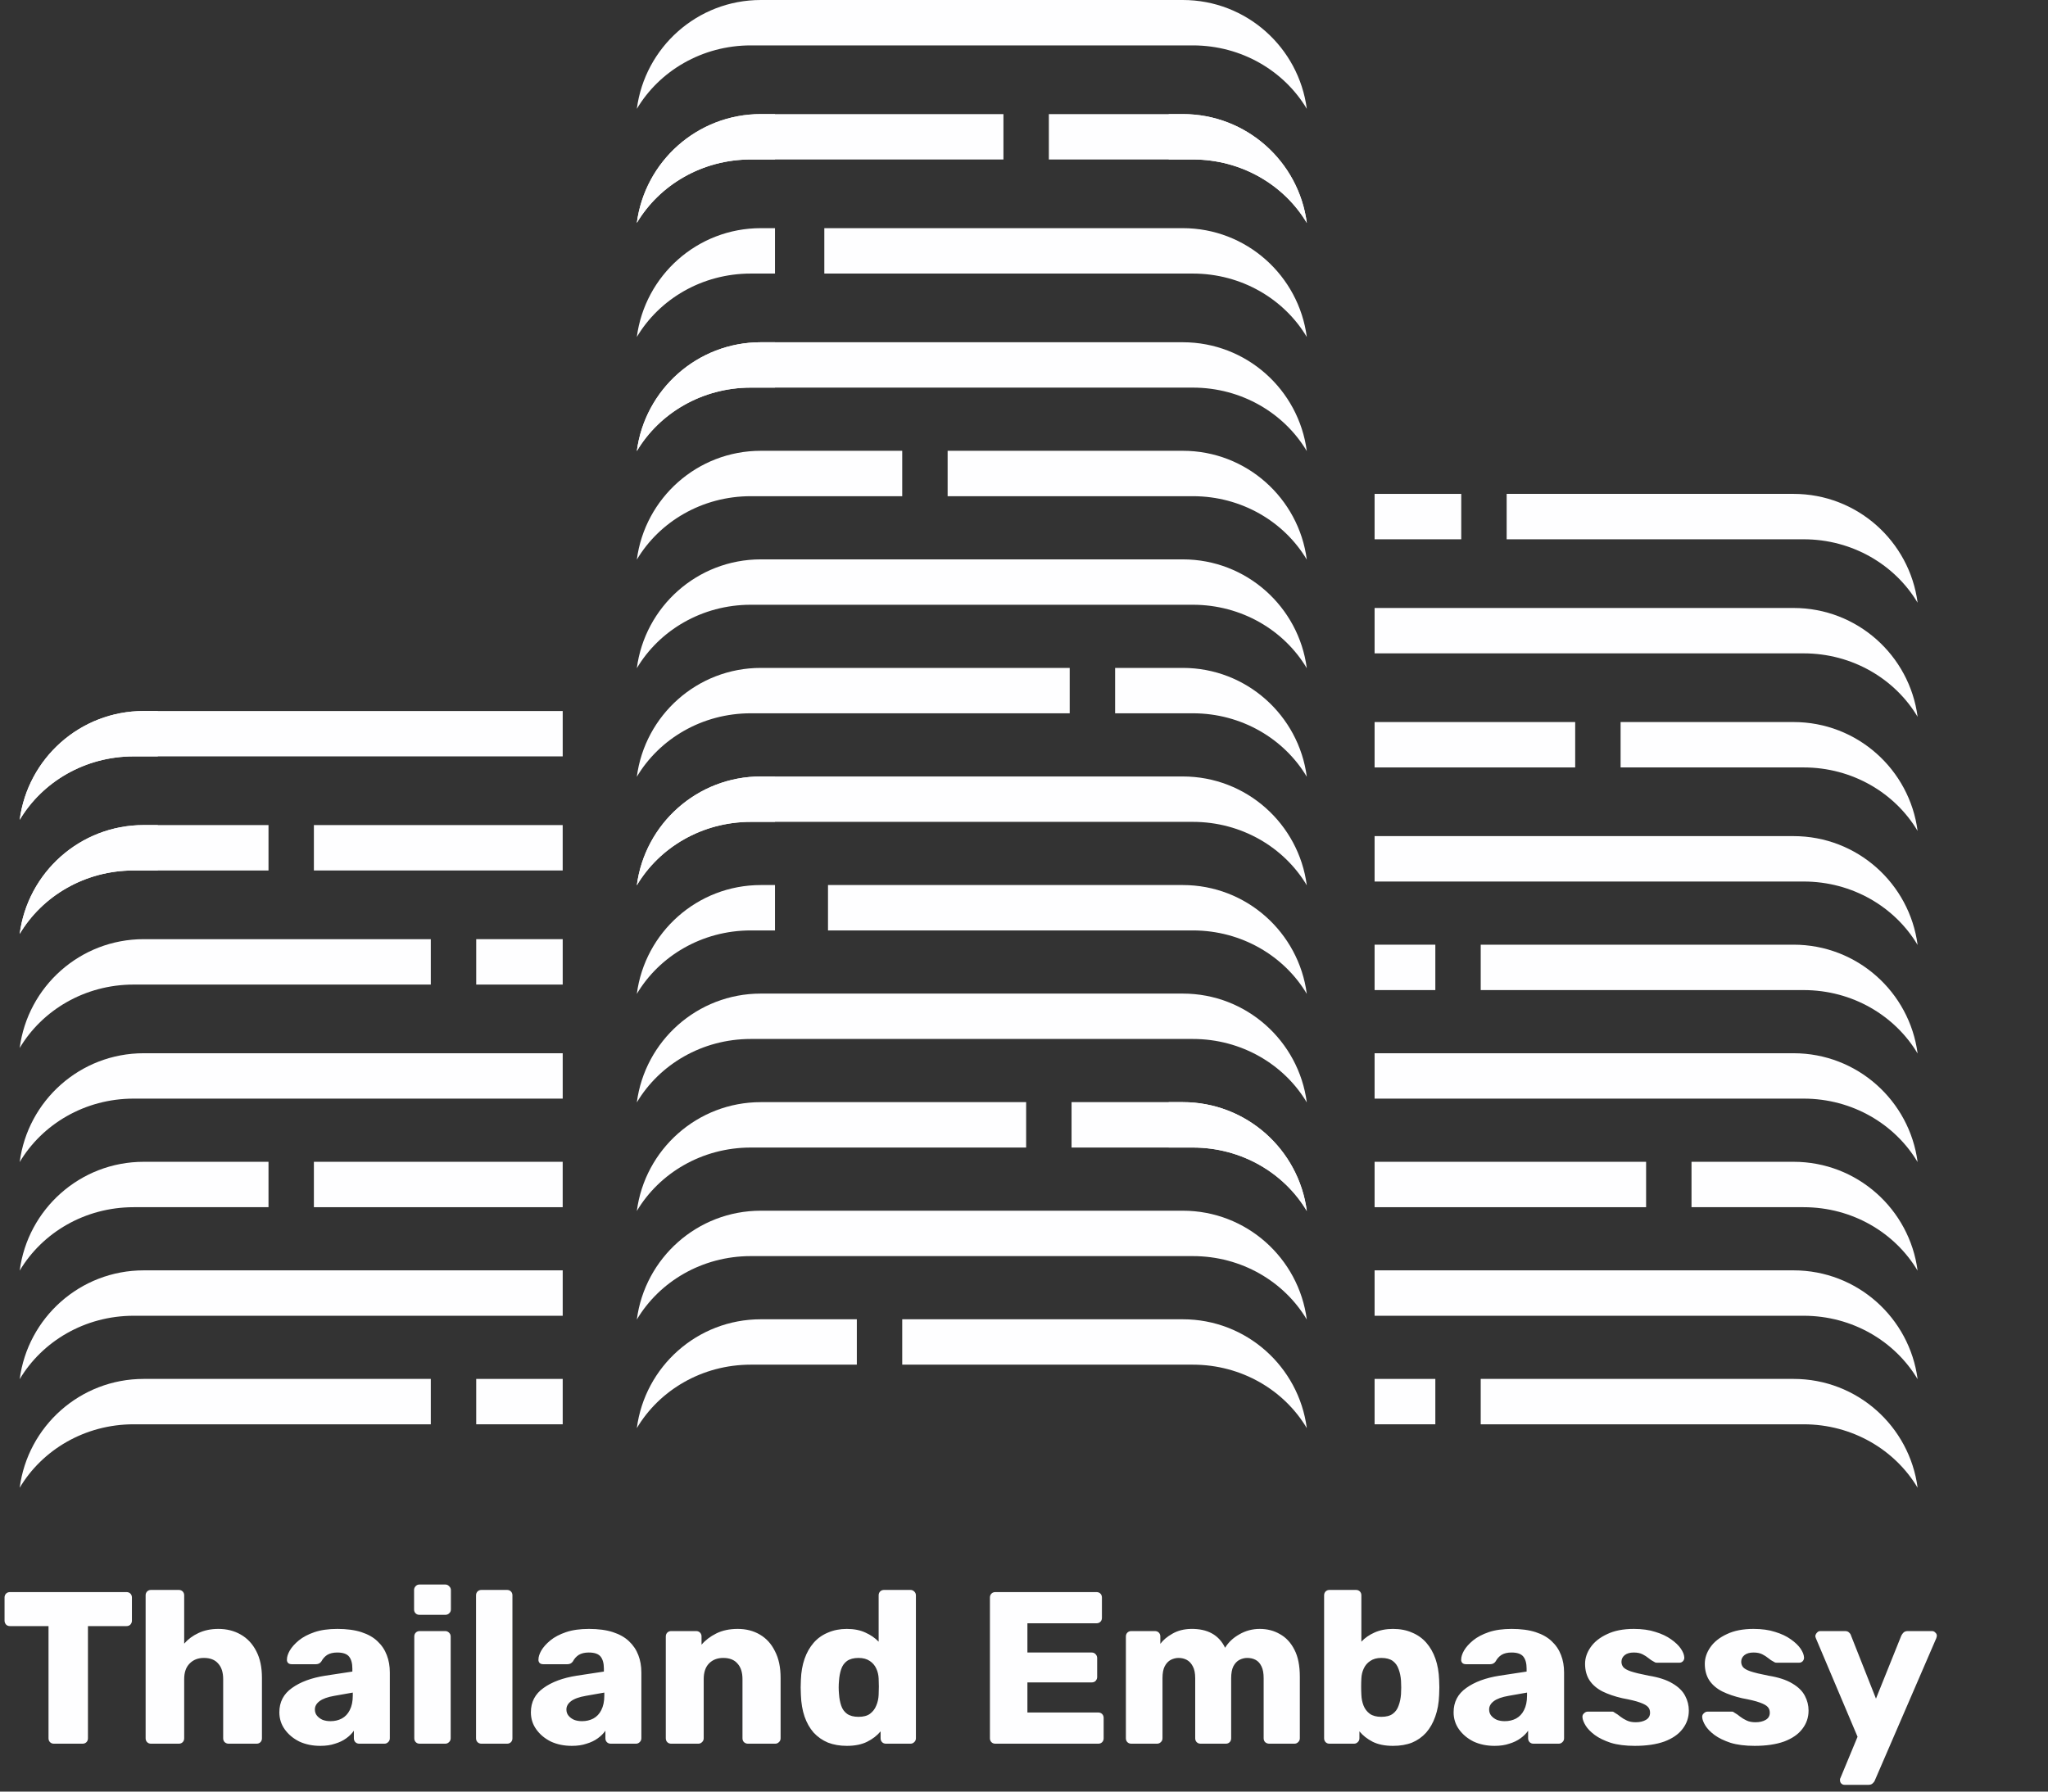 <svg width="104" height="91" viewBox="0 0 104 91" fill="none" xmlns="http://www.w3.org/2000/svg">
<rect x="0" y="0" width="104" height="91" fill="#333333" stroke="none"/>
<path d="M60.063 44.954H42.047V47.259H60.572C63.054 47.259 65.216 48.559 66.361 50.482C65.953 47.364 63.294 44.954 60.063 44.954Z" fill="#FEFEFF"/>
<path d="M45.816 22.897H38.636C35.407 22.897 32.746 25.308 32.339 28.426C33.484 26.503 35.645 25.203 38.128 25.203H45.816V22.897Z" fill="#FEFEFF"/>
<path d="M60.064 22.897H48.122V25.203H60.572C63.054 25.203 65.216 26.502 66.361 28.425C65.954 25.307 63.294 22.897 60.064 22.897Z" fill="#FEFEFF"/>
<path d="M91.081 64.525H69.804V66.831H91.589C94.072 66.831 96.233 68.131 97.379 70.053C96.971 66.935 94.311 64.525 91.081 64.525Z" fill="#FEFEFF"/>
<path d="M91.081 30.881H69.804V33.186H91.589C94.072 33.186 96.233 34.486 97.379 36.409C96.971 33.291 94.311 30.881 91.081 30.881Z" fill="#FEFEFF"/>
<path d="M91.081 42.469H69.804V44.775H91.589C94.072 44.775 96.233 46.074 97.379 47.998C96.971 44.879 94.311 42.469 91.081 42.469Z" fill="#FEFEFF"/>
<path d="M91.081 53.497H69.804V55.802H91.589C94.072 55.802 96.233 57.102 97.379 59.025C96.971 55.907 94.311 53.497 91.081 53.497Z" fill="#FEFEFF"/>
<path d="M79.99 36.675H69.804V38.98H79.99V36.675Z" fill="#FEFEFF"/>
<path d="M91.081 36.675H82.296V38.98H91.589C94.071 38.98 96.233 40.28 97.378 42.204C96.971 39.085 94.31 36.675 91.081 36.675Z" fill="#FEFEFF"/>
<path d="M72.888 47.983H69.804V50.289H72.888V47.983Z" fill="#FEFEFF"/>
<path d="M91.081 47.983H75.193V50.289H91.589C94.072 50.289 96.233 51.589 97.379 53.511C96.971 50.393 94.311 47.983 91.081 47.983Z" fill="#FEFEFF"/>
<path d="M83.591 59.011H69.804V61.317H83.591V59.011Z" fill="#FEFEFF"/>
<path d="M91.081 59.011H85.897V61.317H91.589C94.071 61.317 96.233 62.616 97.378 64.54C96.971 61.421 94.31 59.011 91.081 59.011Z" fill="#FEFEFF"/>
<path d="M72.888 70.039H69.804V72.344H72.888V70.039Z" fill="#FEFEFF"/>
<path d="M91.081 70.039H75.193V72.344H91.589C94.072 72.344 96.233 73.644 97.379 75.567C96.971 72.448 94.311 70.039 91.081 70.039Z" fill="#FEFEFF"/>
<path d="M91.081 25.086H76.51V27.392H91.589C94.072 27.392 96.233 28.691 97.379 30.614C96.972 27.496 94.311 25.086 91.081 25.086Z" fill="#FEFEFF"/>
<path d="M74.204 25.086H69.804V27.392H74.204V25.086Z" fill="#FEFEFF"/>
<path d="M43.511 67.01H38.636C35.407 67.01 32.746 69.42 32.339 72.538C33.484 70.615 35.645 69.315 38.128 69.315H43.511V67.01Z" fill="#FEFEFF"/>
<path d="M60.064 67.01H45.816V69.315H60.572C63.054 69.315 65.216 70.614 66.361 72.538C65.953 69.419 63.294 67.01 60.064 67.01Z" fill="#FEFEFF"/>
<path d="M52.109 55.981H38.636C35.407 55.981 32.746 58.392 32.339 61.51C33.484 59.587 35.645 58.287 38.128 58.287H52.109V55.981Z" fill="#FEFEFF"/>
<path d="M60.064 55.981H54.415V58.287H60.572C63.055 58.287 65.217 59.586 66.361 61.509C65.954 58.391 63.294 55.981 60.064 55.981Z" fill="#FEFEFF"/>
<path d="M60.064 33.925H56.627V36.23H60.572C63.054 36.23 65.216 37.531 66.361 39.454C65.954 36.335 63.294 33.925 60.064 33.925Z" fill="#FEFEFF"/>
<path d="M54.321 33.925H38.636C35.407 33.925 32.746 36.336 32.339 39.454C33.484 37.531 35.645 36.23 38.128 36.23H54.321V33.925Z" fill="#FEFEFF"/>
<path d="M60.063 11.589H41.86V13.895H60.572C63.054 13.895 65.216 15.194 66.361 17.117C65.953 13.999 63.294 11.589 60.063 11.589Z" fill="#FEFEFF"/>
<path d="M50.956 5.795H38.636C35.407 5.795 32.746 8.205 32.339 11.323C33.484 9.4 35.645 8.1 38.128 8.1H50.956V5.795Z" fill="#FEFEFF"/>
<path d="M60.063 5.795H53.262V8.1H60.572C63.054 8.1 65.216 9.4 66.361 11.323C65.953 8.205 63.294 5.795 60.063 5.795Z" fill="#FEFEFF"/>
<path d="M38.128 63.801H60.572C63.054 63.801 65.216 65.1 66.361 67.023C65.953 63.905 63.294 61.495 60.063 61.495H38.636C35.407 61.495 32.746 63.906 32.339 67.024C33.484 65.1 35.645 63.801 38.128 63.801Z" fill="#FEFEFF"/>
<path d="M38.128 52.772H60.572C63.054 52.772 65.216 54.072 66.361 55.995C65.953 52.877 63.294 50.467 60.063 50.467H38.636C35.407 50.467 32.746 52.877 32.339 55.995C33.484 54.072 35.645 52.772 38.128 52.772Z" fill="#FEFEFF"/>
<path d="M38.128 41.745H60.572C63.054 41.745 65.216 43.045 66.361 44.968C65.953 41.849 63.294 39.439 60.063 39.439H38.636C35.407 39.439 32.746 41.85 32.339 44.968C33.484 43.045 35.645 41.745 38.128 41.745Z" fill="#FEFEFF"/>
<path d="M38.128 30.717H60.572C63.054 30.717 65.216 32.016 66.361 33.94C65.953 30.821 63.294 28.412 60.063 28.412H38.636C35.407 28.412 32.746 30.822 32.339 33.94C33.484 32.017 35.645 30.717 38.128 30.717Z" fill="#FEFEFF"/>
<path d="M38.128 19.688H60.572C63.054 19.688 65.216 20.989 66.361 22.912C65.953 19.794 63.294 17.384 60.063 17.384H38.636C35.407 17.384 32.746 19.794 32.339 22.912C33.484 20.989 35.645 19.688 38.128 19.688Z" fill="#FEFEFF"/>
<path d="M38.128 2.306H60.572C63.054 2.306 65.216 3.606 66.361 5.528C65.953 2.41 63.294 7.96318e-05 60.063 7.96318e-05H38.636C35.407 7.96318e-05 32.746 2.41 32.339 5.529C33.484 3.606 35.645 2.306 38.128 2.306Z" fill="#FEFEFF"/>
<path d="M60.064 55.981H59.347V58.287H60.572C63.055 58.287 65.217 59.586 66.362 61.509C65.954 58.391 63.294 55.981 60.064 55.981Z" fill="#FEFEFF"/>
<path d="M60.064 5.795H59.347V8.1H60.572C63.055 8.1 65.217 9.4 66.362 11.323C65.954 8.205 63.294 5.795 60.064 5.795Z" fill="#FEFEFF"/>
<path d="M38.636 44.954H39.355V47.259H38.128C35.646 47.259 33.484 48.559 32.339 50.482C32.746 47.364 35.407 44.954 38.636 44.954Z" fill="#FEFEFF"/>
<path d="M38.636 39.439H39.355V41.745H38.128C35.646 41.745 33.484 43.045 32.339 44.968C32.746 41.849 35.407 39.439 38.636 39.439Z" fill="#FEFEFF"/>
<path d="M38.636 11.589H39.355V13.895H38.128C35.646 13.895 33.484 15.194 32.339 17.117C32.746 13.999 35.407 11.589 38.636 11.589Z" fill="#FEFEFF"/>
<path d="M38.636 5.795H39.355V8.1H38.128C35.646 8.1 33.484 9.4 32.339 11.323C32.746 8.205 35.407 5.795 38.636 5.795Z" fill="#FEFEFF"/>
<path d="M38.636 17.384H39.355V19.688H38.128C35.646 19.688 33.484 20.989 32.339 22.912C32.746 19.793 35.407 17.384 38.636 17.384Z" fill="#FEFEFF"/>
<path d="M28.575 38.419H6.788C4.306 38.419 2.144 39.719 1 41.643C1.407 38.524 4.068 36.114 7.297 36.114H28.575V38.419Z" fill="#FEFEFF"/>
<path d="M7.297 53.497H28.575V55.802H6.788C4.306 55.802 2.144 57.102 1 59.025C1.407 55.907 4.068 53.497 7.297 53.497Z" fill="#FEFEFF"/>
<path d="M7.297 64.525H28.575V66.831H6.788C4.306 66.831 2.144 68.131 1 70.053C1.407 66.935 4.068 64.525 7.297 64.525Z" fill="#FEFEFF"/>
<path d="M24.183 47.703H28.575V50.009H24.183V47.703Z" fill="#FEFEFF"/>
<path d="M7.297 47.703H21.876V50.009H6.788C4.306 50.009 2.144 51.308 1 53.231C1.407 50.113 4.068 47.703 7.297 47.703Z" fill="#FEFEFF"/>
<path d="M15.94 41.908H28.574V44.214H15.94V41.908Z" fill="#FEFEFF"/>
<path d="M7.297 41.908H13.635V44.214H6.788C4.306 44.214 2.144 45.514 1 47.437C1.407 44.318 4.068 41.908 7.297 41.908Z" fill="#FEFEFF"/>
<path d="M15.94 59.011H28.574V61.317H15.94V59.011Z" fill="#FEFEFF"/>
<path d="M7.297 59.011H13.635V61.317H6.788C4.306 61.317 2.144 62.616 1 64.54C1.407 61.421 4.068 59.011 7.297 59.011Z" fill="#FEFEFF"/>
<path d="M24.183 70.039H28.575V72.344H24.183V70.039Z" fill="#FEFEFF"/>
<path d="M7.297 70.039H21.876V72.344H6.788C4.306 72.344 2.144 73.644 1 75.567C1.407 72.448 4.068 70.039 7.297 70.039Z" fill="#FEFEFF"/>
<path d="M7.297 36.114H8.016V38.419H6.788C4.306 38.419 2.144 39.719 1 41.643C1.407 38.524 4.068 36.114 7.297 36.114Z" fill="#FEFEFF"/>
<path d="M7.297 41.908H8.016V44.214H6.788C4.306 44.214 2.144 45.514 1 47.437C1.407 44.318 4.068 41.908 7.297 41.908Z" fill="#FEFEFF"/>
<path d="M2.739 88.567C2.658 88.567 2.592 88.542 2.541 88.49C2.49 88.439 2.464 88.373 2.464 88.292V82.594H0.506C0.425 82.594 0.359 82.569 0.308 82.517C0.257 82.459 0.231 82.393 0.231 82.319V81.142C0.231 81.062 0.257 80.996 0.308 80.944C0.359 80.893 0.425 80.867 0.506 80.867H6.424C6.505 80.867 6.571 80.893 6.622 80.944C6.673 80.996 6.699 81.062 6.699 81.142V82.319C6.699 82.393 6.673 82.459 6.622 82.517C6.571 82.569 6.505 82.594 6.424 82.594H4.466V88.292C4.466 88.373 4.44 88.439 4.389 88.49C4.338 88.542 4.272 88.567 4.191 88.567H2.739ZM7.67 88.567C7.589 88.567 7.523 88.542 7.472 88.49C7.421 88.439 7.395 88.373 7.395 88.292V81.032C7.395 80.952 7.421 80.886 7.472 80.834C7.523 80.783 7.589 80.757 7.67 80.757H9.078C9.159 80.757 9.225 80.783 9.276 80.834C9.327 80.886 9.353 80.952 9.353 81.032V83.485C9.551 83.258 9.793 83.078 10.079 82.946C10.372 82.807 10.71 82.737 11.091 82.737C11.516 82.737 11.894 82.833 12.224 83.023C12.561 83.214 12.825 83.496 13.016 83.87C13.207 84.237 13.302 84.688 13.302 85.223V88.292C13.302 88.373 13.276 88.439 13.225 88.49C13.174 88.542 13.108 88.567 13.027 88.567H11.608C11.535 88.567 11.469 88.542 11.41 88.49C11.359 88.439 11.333 88.373 11.333 88.292V85.289C11.333 84.945 11.249 84.681 11.08 84.497C10.919 84.307 10.677 84.211 10.354 84.211C10.053 84.211 9.811 84.307 9.628 84.497C9.445 84.681 9.353 84.945 9.353 85.289V88.292C9.353 88.373 9.327 88.439 9.276 88.49C9.225 88.542 9.159 88.567 9.078 88.567H7.67ZM16.265 88.677C15.869 88.677 15.514 88.604 15.198 88.457C14.89 88.303 14.645 88.098 14.461 87.841C14.278 87.585 14.186 87.295 14.186 86.972C14.186 86.452 14.399 86.041 14.824 85.74C15.25 85.432 15.814 85.223 16.518 85.113L17.893 84.904V84.75C17.893 84.486 17.838 84.285 17.728 84.145C17.618 84.006 17.417 83.936 17.123 83.936C16.918 83.936 16.749 83.977 16.617 84.057C16.493 84.138 16.394 84.248 16.32 84.387C16.254 84.483 16.163 84.53 16.045 84.53H14.813C14.733 84.53 14.67 84.508 14.626 84.464C14.582 84.413 14.564 84.354 14.571 84.288C14.571 84.156 14.619 84.006 14.714 83.837C14.817 83.661 14.971 83.489 15.176 83.32C15.382 83.152 15.646 83.012 15.968 82.902C16.291 82.792 16.68 82.737 17.134 82.737C17.611 82.737 18.018 82.792 18.355 82.902C18.693 83.012 18.964 83.166 19.169 83.364C19.382 83.562 19.54 83.797 19.642 84.068C19.745 84.332 19.796 84.626 19.796 84.948V88.292C19.796 88.373 19.767 88.439 19.708 88.49C19.657 88.542 19.595 88.567 19.521 88.567H18.245C18.165 88.567 18.099 88.542 18.047 88.49C17.996 88.439 17.97 88.373 17.97 88.292V87.907C17.875 88.047 17.747 88.175 17.585 88.292C17.424 88.41 17.233 88.501 17.013 88.567C16.801 88.641 16.551 88.677 16.265 88.677ZM16.782 87.423C16.995 87.423 17.186 87.379 17.354 87.291C17.53 87.196 17.666 87.053 17.761 86.862C17.864 86.664 17.915 86.419 17.915 86.125V85.971L16.98 86.136C16.636 86.195 16.383 86.287 16.221 86.411C16.067 86.529 15.99 86.668 15.99 86.829C15.99 86.954 16.027 87.06 16.1 87.148C16.174 87.236 16.269 87.306 16.386 87.357C16.504 87.401 16.636 87.423 16.782 87.423ZM21.313 88.567C21.232 88.567 21.166 88.542 21.115 88.49C21.063 88.439 21.038 88.373 21.038 88.292V83.122C21.038 83.042 21.063 82.976 21.115 82.924C21.166 82.873 21.232 82.847 21.313 82.847H22.611C22.684 82.847 22.746 82.873 22.798 82.924C22.856 82.976 22.886 83.042 22.886 83.122V88.292C22.886 88.373 22.856 88.439 22.798 88.49C22.746 88.542 22.684 88.567 22.611 88.567H21.313ZM21.302 82.022C21.221 82.022 21.155 81.997 21.104 81.945C21.052 81.894 21.027 81.828 21.027 81.747V80.768C21.027 80.688 21.052 80.622 21.104 80.57C21.155 80.512 21.221 80.482 21.302 80.482H22.611C22.691 80.482 22.757 80.512 22.809 80.57C22.867 80.622 22.897 80.688 22.897 80.768V81.747C22.897 81.828 22.867 81.894 22.809 81.945C22.757 81.997 22.691 82.022 22.611 82.022H21.302ZM24.449 88.567C24.369 88.567 24.303 88.542 24.251 88.49C24.2 88.439 24.174 88.373 24.174 88.292V81.032C24.174 80.952 24.2 80.886 24.251 80.834C24.303 80.783 24.369 80.757 24.449 80.757H25.747C25.828 80.757 25.894 80.783 25.945 80.834C25.997 80.886 26.022 80.952 26.022 81.032V88.292C26.022 88.373 25.997 88.439 25.945 88.49C25.894 88.542 25.828 88.567 25.747 88.567H24.449ZM29.038 88.677C28.642 88.677 28.286 88.604 27.971 88.457C27.663 88.303 27.417 88.098 27.234 87.841C27.05 87.585 26.959 87.295 26.959 86.972C26.959 86.452 27.172 86.041 27.597 85.74C28.022 85.432 28.587 85.223 29.291 85.113L30.666 84.904V84.75C30.666 84.486 30.611 84.285 30.501 84.145C30.391 84.006 30.189 83.936 29.896 83.936C29.691 83.936 29.522 83.977 29.39 84.057C29.265 84.138 29.166 84.248 29.093 84.387C29.027 84.483 28.935 84.53 28.818 84.53H27.586C27.505 84.53 27.443 84.508 27.399 84.464C27.355 84.413 27.337 84.354 27.344 84.288C27.344 84.156 27.392 84.006 27.487 83.837C27.59 83.661 27.744 83.489 27.949 83.32C28.154 83.152 28.418 83.012 28.741 82.902C29.064 82.792 29.452 82.737 29.907 82.737C30.384 82.737 30.791 82.792 31.128 82.902C31.465 83.012 31.736 83.166 31.942 83.364C32.154 83.562 32.312 83.797 32.415 84.068C32.517 84.332 32.569 84.626 32.569 84.948V88.292C32.569 88.373 32.539 88.439 32.481 88.49C32.429 88.542 32.367 88.567 32.294 88.567H31.018C30.937 88.567 30.871 88.542 30.82 88.49C30.768 88.439 30.743 88.373 30.743 88.292V87.907C30.648 88.047 30.519 88.175 30.358 88.292C30.197 88.41 30.006 88.501 29.786 88.567C29.573 88.641 29.324 88.677 29.038 88.677ZM29.555 87.423C29.767 87.423 29.958 87.379 30.127 87.291C30.303 87.196 30.439 87.053 30.534 86.862C30.637 86.664 30.688 86.419 30.688 86.125V85.971L29.753 86.136C29.408 86.195 29.155 86.287 28.994 86.411C28.84 86.529 28.763 86.668 28.763 86.829C28.763 86.954 28.799 87.06 28.873 87.148C28.946 87.236 29.041 87.306 29.159 87.357C29.276 87.401 29.408 87.423 29.555 87.423ZM34.085 88.567C34.005 88.567 33.938 88.542 33.887 88.49C33.836 88.439 33.81 88.373 33.81 88.292V83.122C33.81 83.042 33.836 82.976 33.887 82.924C33.938 82.873 34.005 82.847 34.085 82.847H35.35C35.431 82.847 35.497 82.873 35.548 82.924C35.599 82.976 35.625 83.042 35.625 83.122V83.54C35.816 83.313 36.065 83.122 36.373 82.968C36.681 82.814 37.044 82.737 37.462 82.737C37.888 82.737 38.261 82.833 38.584 83.023C38.914 83.214 39.171 83.496 39.354 83.87C39.545 84.237 39.64 84.688 39.64 85.223V88.292C39.64 88.373 39.611 88.439 39.552 88.49C39.501 88.542 39.438 88.567 39.365 88.567H37.979C37.906 88.567 37.84 88.542 37.781 88.49C37.73 88.439 37.704 88.373 37.704 88.292V85.289C37.704 84.945 37.62 84.681 37.451 84.497C37.29 84.307 37.048 84.211 36.725 84.211C36.425 84.211 36.182 84.307 35.999 84.497C35.823 84.681 35.735 84.945 35.735 85.289V88.292C35.735 88.373 35.706 88.439 35.647 88.49C35.596 88.542 35.533 88.567 35.46 88.567H34.085ZM43.002 88.677C42.65 88.677 42.331 88.622 42.045 88.512C41.766 88.395 41.524 88.226 41.319 88.006C41.121 87.779 40.967 87.508 40.857 87.192C40.747 86.87 40.684 86.503 40.67 86.092C40.662 85.946 40.659 85.817 40.659 85.707C40.659 85.59 40.662 85.462 40.67 85.322C40.684 84.926 40.747 84.571 40.857 84.255C40.967 83.94 41.121 83.669 41.319 83.441C41.517 83.214 41.759 83.042 42.045 82.924C42.331 82.8 42.65 82.737 43.002 82.737C43.368 82.737 43.684 82.8 43.948 82.924C44.212 83.042 44.435 83.196 44.619 83.386V81.032C44.619 80.952 44.644 80.886 44.696 80.834C44.747 80.783 44.813 80.757 44.894 80.757H46.236C46.309 80.757 46.371 80.783 46.423 80.834C46.481 80.886 46.511 80.952 46.511 81.032V88.292C46.511 88.373 46.481 88.439 46.423 88.49C46.371 88.542 46.309 88.567 46.236 88.567H44.993C44.912 88.567 44.846 88.542 44.795 88.49C44.743 88.439 44.718 88.373 44.718 88.292V87.94C44.542 88.153 44.314 88.329 44.036 88.468C43.757 88.608 43.412 88.677 43.002 88.677ZM43.596 87.203C43.845 87.203 44.039 87.152 44.179 87.049C44.325 86.939 44.432 86.8 44.498 86.631C44.571 86.463 44.611 86.279 44.619 86.081C44.626 85.935 44.63 85.795 44.63 85.663C44.63 85.531 44.626 85.396 44.619 85.256C44.611 85.073 44.571 84.904 44.498 84.75C44.424 84.589 44.314 84.461 44.168 84.365C44.021 84.263 43.83 84.211 43.596 84.211C43.354 84.211 43.159 84.263 43.013 84.365C42.873 84.468 42.774 84.607 42.716 84.783C42.657 84.959 42.62 85.154 42.606 85.366C42.584 85.594 42.584 85.821 42.606 86.048C42.62 86.261 42.657 86.455 42.716 86.631C42.774 86.807 42.873 86.947 43.013 87.049C43.159 87.152 43.354 87.203 43.596 87.203ZM50.545 88.567C50.464 88.567 50.398 88.542 50.347 88.49C50.296 88.439 50.27 88.373 50.27 88.292V81.142C50.27 81.062 50.296 80.996 50.347 80.944C50.398 80.893 50.464 80.867 50.545 80.867H55.682C55.763 80.867 55.829 80.893 55.88 80.944C55.931 80.996 55.957 81.062 55.957 81.142V82.176C55.957 82.257 55.931 82.323 55.88 82.374C55.829 82.426 55.763 82.451 55.682 82.451H52.173V83.936H55.44C55.521 83.936 55.587 83.966 55.638 84.024C55.689 84.076 55.715 84.142 55.715 84.222V85.179C55.715 85.253 55.689 85.319 55.638 85.377C55.587 85.429 55.521 85.454 55.44 85.454H52.173V86.983H55.77C55.851 86.983 55.917 87.009 55.968 87.06C56.019 87.112 56.045 87.178 56.045 87.258V88.292C56.045 88.373 56.019 88.439 55.968 88.49C55.917 88.542 55.851 88.567 55.77 88.567H50.545ZM57.449 88.567C57.369 88.567 57.303 88.542 57.251 88.49C57.2 88.439 57.174 88.373 57.174 88.292V83.122C57.174 83.042 57.2 82.976 57.251 82.924C57.303 82.873 57.369 82.847 57.449 82.847H58.648C58.729 82.847 58.795 82.873 58.846 82.924C58.898 82.976 58.923 83.042 58.923 83.122V83.496C59.07 83.298 59.275 83.126 59.539 82.979C59.803 82.825 60.115 82.745 60.474 82.737C61.318 82.723 61.897 83.042 62.212 83.694C62.381 83.416 62.623 83.188 62.938 83.012C63.254 82.829 63.598 82.737 63.972 82.737C64.354 82.737 64.695 82.825 64.995 83.001C65.303 83.17 65.549 83.434 65.732 83.793C65.916 84.145 66.007 84.604 66.007 85.168V88.292C66.007 88.373 65.978 88.439 65.919 88.49C65.868 88.542 65.806 88.567 65.732 88.567H64.456C64.376 88.567 64.306 88.542 64.247 88.49C64.196 88.439 64.17 88.373 64.17 88.292V85.245C64.17 84.989 64.134 84.787 64.06 84.64C63.987 84.486 63.888 84.376 63.763 84.31C63.639 84.244 63.496 84.211 63.334 84.211C63.202 84.211 63.07 84.244 62.938 84.31C62.814 84.376 62.711 84.486 62.63 84.64C62.557 84.787 62.52 84.989 62.52 85.245V88.292C62.52 88.373 62.495 88.439 62.443 88.49C62.392 88.542 62.326 88.567 62.245 88.567H60.969C60.889 88.567 60.823 88.542 60.771 88.49C60.72 88.439 60.694 88.373 60.694 88.292V85.245C60.694 84.989 60.654 84.787 60.573 84.64C60.493 84.486 60.39 84.376 60.265 84.31C60.141 84.244 60.001 84.211 59.847 84.211C59.715 84.211 59.583 84.244 59.451 84.31C59.327 84.376 59.224 84.486 59.143 84.64C59.07 84.787 59.033 84.985 59.033 85.234V88.292C59.033 88.373 59.004 88.439 58.945 88.49C58.894 88.542 58.828 88.567 58.747 88.567H57.449ZM70.738 88.677C70.327 88.677 69.983 88.608 69.704 88.468C69.433 88.329 69.209 88.153 69.033 87.94V88.292C69.033 88.373 69.004 88.439 68.945 88.49C68.894 88.542 68.831 88.567 68.758 88.567H67.515C67.434 88.567 67.368 88.542 67.317 88.49C67.266 88.439 67.24 88.373 67.24 88.292V81.032C67.24 80.952 67.266 80.886 67.317 80.834C67.368 80.783 67.434 80.757 67.515 80.757H68.857C68.938 80.757 69.004 80.783 69.055 80.834C69.106 80.886 69.132 80.952 69.132 81.032V83.386C69.308 83.196 69.528 83.042 69.792 82.924C70.063 82.8 70.379 82.737 70.738 82.737C71.105 82.737 71.427 82.8 71.706 82.924C71.992 83.042 72.234 83.214 72.432 83.441C72.63 83.669 72.784 83.94 72.894 84.255C73.004 84.571 73.066 84.926 73.081 85.322C73.088 85.462 73.092 85.59 73.092 85.707C73.092 85.817 73.088 85.946 73.081 86.092C73.066 86.503 73 86.87 72.883 87.192C72.773 87.508 72.619 87.779 72.421 88.006C72.223 88.226 71.984 88.395 71.706 88.512C71.427 88.622 71.105 88.677 70.738 88.677ZM70.144 87.203C70.393 87.203 70.588 87.152 70.727 87.049C70.866 86.947 70.965 86.807 71.024 86.631C71.09 86.455 71.13 86.261 71.145 86.048C71.159 85.821 71.159 85.594 71.145 85.366C71.13 85.154 71.09 84.959 71.024 84.783C70.965 84.607 70.866 84.468 70.727 84.365C70.588 84.263 70.393 84.211 70.144 84.211C69.916 84.211 69.73 84.263 69.583 84.365C69.436 84.461 69.326 84.589 69.253 84.75C69.18 84.904 69.139 85.073 69.132 85.256C69.124 85.396 69.121 85.531 69.121 85.663C69.121 85.795 69.124 85.935 69.132 86.081C69.139 86.279 69.176 86.463 69.242 86.631C69.308 86.8 69.414 86.939 69.561 87.049C69.707 87.152 69.902 87.203 70.144 87.203ZM75.895 88.677C75.499 88.677 75.144 88.604 74.828 88.457C74.52 88.303 74.275 88.098 74.091 87.841C73.908 87.585 73.816 87.295 73.816 86.972C73.816 86.452 74.029 86.041 74.454 85.74C74.88 85.432 75.444 85.223 76.148 85.113L77.523 84.904V84.75C77.523 84.486 77.468 84.285 77.358 84.145C77.248 84.006 77.047 83.936 76.753 83.936C76.548 83.936 76.379 83.977 76.247 84.057C76.123 84.138 76.024 84.248 75.95 84.387C75.884 84.483 75.793 84.53 75.675 84.53H74.443C74.363 84.53 74.3 84.508 74.256 84.464C74.212 84.413 74.194 84.354 74.201 84.288C74.201 84.156 74.249 84.006 74.344 83.837C74.447 83.661 74.601 83.489 74.806 83.32C75.012 83.152 75.276 83.012 75.598 82.902C75.921 82.792 76.31 82.737 76.764 82.737C77.241 82.737 77.648 82.792 77.985 82.902C78.323 83.012 78.594 83.166 78.799 83.364C79.012 83.562 79.17 83.797 79.272 84.068C79.375 84.332 79.426 84.626 79.426 84.948V88.292C79.426 88.373 79.397 88.439 79.338 88.49C79.287 88.542 79.225 88.567 79.151 88.567H77.875C77.795 88.567 77.729 88.542 77.677 88.49C77.626 88.439 77.6 88.373 77.6 88.292V87.907C77.505 88.047 77.377 88.175 77.215 88.292C77.054 88.41 76.863 88.501 76.643 88.567C76.431 88.641 76.181 88.677 75.895 88.677ZM76.412 87.423C76.625 87.423 76.816 87.379 76.984 87.291C77.16 87.196 77.296 87.053 77.391 86.862C77.494 86.664 77.545 86.419 77.545 86.125V85.971L76.61 86.136C76.266 86.195 76.013 86.287 75.851 86.411C75.697 86.529 75.62 86.668 75.62 86.829C75.62 86.954 75.657 87.06 75.73 87.148C75.804 87.236 75.899 87.306 76.016 87.357C76.134 87.401 76.266 87.423 76.412 87.423ZM83.022 88.677C82.545 88.677 82.138 88.626 81.801 88.523C81.471 88.413 81.199 88.281 80.987 88.127C80.781 87.973 80.627 87.816 80.525 87.654C80.422 87.486 80.367 87.343 80.36 87.225C80.352 87.145 80.378 87.079 80.437 87.027C80.495 86.969 80.558 86.939 80.624 86.939H81.878C81.9 86.939 81.918 86.943 81.933 86.95C81.947 86.958 81.969 86.972 81.999 86.994C82.094 87.046 82.189 87.112 82.285 87.192C82.38 87.266 82.49 87.332 82.615 87.39C82.739 87.449 82.89 87.478 83.066 87.478C83.271 87.478 83.443 87.438 83.583 87.357C83.722 87.277 83.792 87.156 83.792 86.994C83.792 86.877 83.759 86.782 83.693 86.708C83.627 86.628 83.491 86.551 83.286 86.477C83.088 86.404 82.787 86.331 82.384 86.257C82.002 86.169 81.669 86.056 81.383 85.916C81.097 85.77 80.877 85.583 80.723 85.355C80.569 85.121 80.492 84.838 80.492 84.508C80.492 84.215 80.587 83.933 80.778 83.661C80.968 83.39 81.247 83.17 81.614 83.001C81.98 82.825 82.431 82.737 82.967 82.737C83.392 82.737 83.759 82.789 84.067 82.891C84.382 82.987 84.646 83.111 84.859 83.265C85.079 83.419 85.244 83.577 85.354 83.738C85.464 83.9 85.522 84.046 85.53 84.178C85.537 84.252 85.515 84.318 85.464 84.376C85.412 84.428 85.354 84.453 85.288 84.453H84.144C84.114 84.453 84.085 84.45 84.056 84.442C84.026 84.428 84.001 84.413 83.979 84.398C83.891 84.354 83.803 84.296 83.715 84.222C83.627 84.149 83.524 84.083 83.407 84.024C83.289 83.966 83.143 83.936 82.967 83.936C82.769 83.936 82.615 83.98 82.505 84.068C82.395 84.156 82.34 84.27 82.34 84.409C82.34 84.505 82.369 84.593 82.428 84.673C82.494 84.754 82.622 84.827 82.813 84.893C83.011 84.959 83.315 85.033 83.726 85.113C84.232 85.194 84.635 85.326 84.936 85.509C85.236 85.685 85.449 85.894 85.574 86.136C85.698 86.371 85.761 86.62 85.761 86.884C85.761 87.236 85.654 87.548 85.442 87.819C85.236 88.091 84.928 88.303 84.518 88.457C84.107 88.604 83.608 88.677 83.022 88.677ZM89.102 88.677C88.625 88.677 88.218 88.626 87.881 88.523C87.551 88.413 87.279 88.281 87.067 88.127C86.861 87.973 86.707 87.816 86.605 87.654C86.502 87.486 86.447 87.343 86.44 87.225C86.432 87.145 86.458 87.079 86.517 87.027C86.575 86.969 86.638 86.939 86.704 86.939H87.958C87.98 86.939 87.998 86.943 88.013 86.95C88.027 86.958 88.049 86.972 88.079 86.994C88.174 87.046 88.269 87.112 88.365 87.192C88.46 87.266 88.57 87.332 88.695 87.39C88.819 87.449 88.97 87.478 89.146 87.478C89.351 87.478 89.523 87.438 89.663 87.357C89.802 87.277 89.872 87.156 89.872 86.994C89.872 86.877 89.839 86.782 89.773 86.708C89.707 86.628 89.571 86.551 89.366 86.477C89.168 86.404 88.867 86.331 88.464 86.257C88.082 86.169 87.749 86.056 87.463 85.916C87.177 85.77 86.957 85.583 86.803 85.355C86.649 85.121 86.572 84.838 86.572 84.508C86.572 84.215 86.667 83.933 86.858 83.661C87.048 83.39 87.327 83.17 87.694 83.001C88.06 82.825 88.511 82.737 89.047 82.737C89.472 82.737 89.839 82.789 90.147 82.891C90.462 82.987 90.726 83.111 90.939 83.265C91.159 83.419 91.324 83.577 91.434 83.738C91.544 83.9 91.602 84.046 91.61 84.178C91.617 84.252 91.595 84.318 91.544 84.376C91.492 84.428 91.434 84.453 91.368 84.453H90.224C90.194 84.453 90.165 84.45 90.136 84.442C90.106 84.428 90.081 84.413 90.059 84.398C89.971 84.354 89.883 84.296 89.795 84.222C89.707 84.149 89.604 84.083 89.487 84.024C89.369 83.966 89.223 83.936 89.047 83.936C88.849 83.936 88.695 83.98 88.585 84.068C88.475 84.156 88.42 84.27 88.42 84.409C88.42 84.505 88.449 84.593 88.508 84.673C88.574 84.754 88.702 84.827 88.893 84.893C89.091 84.959 89.395 85.033 89.806 85.113C90.312 85.194 90.715 85.326 91.016 85.509C91.316 85.685 91.529 85.894 91.654 86.136C91.778 86.371 91.841 86.62 91.841 86.884C91.841 87.236 91.734 87.548 91.522 87.819C91.316 88.091 91.008 88.303 90.598 88.457C90.187 88.604 89.688 88.677 89.102 88.677ZM93.669 90.657C93.603 90.657 93.548 90.635 93.504 90.591C93.46 90.547 93.438 90.492 93.438 90.426C93.438 90.412 93.438 90.39 93.438 90.36C93.445 90.338 93.457 90.313 93.471 90.283L94.329 88.215L92.217 83.221C92.195 83.17 92.184 83.126 92.184 83.089C92.199 83.023 92.228 82.968 92.272 82.924C92.316 82.873 92.371 82.847 92.437 82.847H93.691C93.787 82.847 93.856 82.873 93.9 82.924C93.951 82.968 93.984 83.02 93.999 83.078L95.264 86.279L96.551 83.078C96.581 83.02 96.617 82.968 96.661 82.924C96.713 82.873 96.786 82.847 96.881 82.847H98.113C98.179 82.847 98.234 82.873 98.278 82.924C98.329 82.968 98.355 83.02 98.355 83.078C98.355 83.115 98.344 83.163 98.322 83.221L95.209 90.426C95.187 90.485 95.15 90.536 95.099 90.58C95.048 90.632 94.975 90.657 94.879 90.657H93.669Z" fill="#FEFEFF"/>
</svg>
